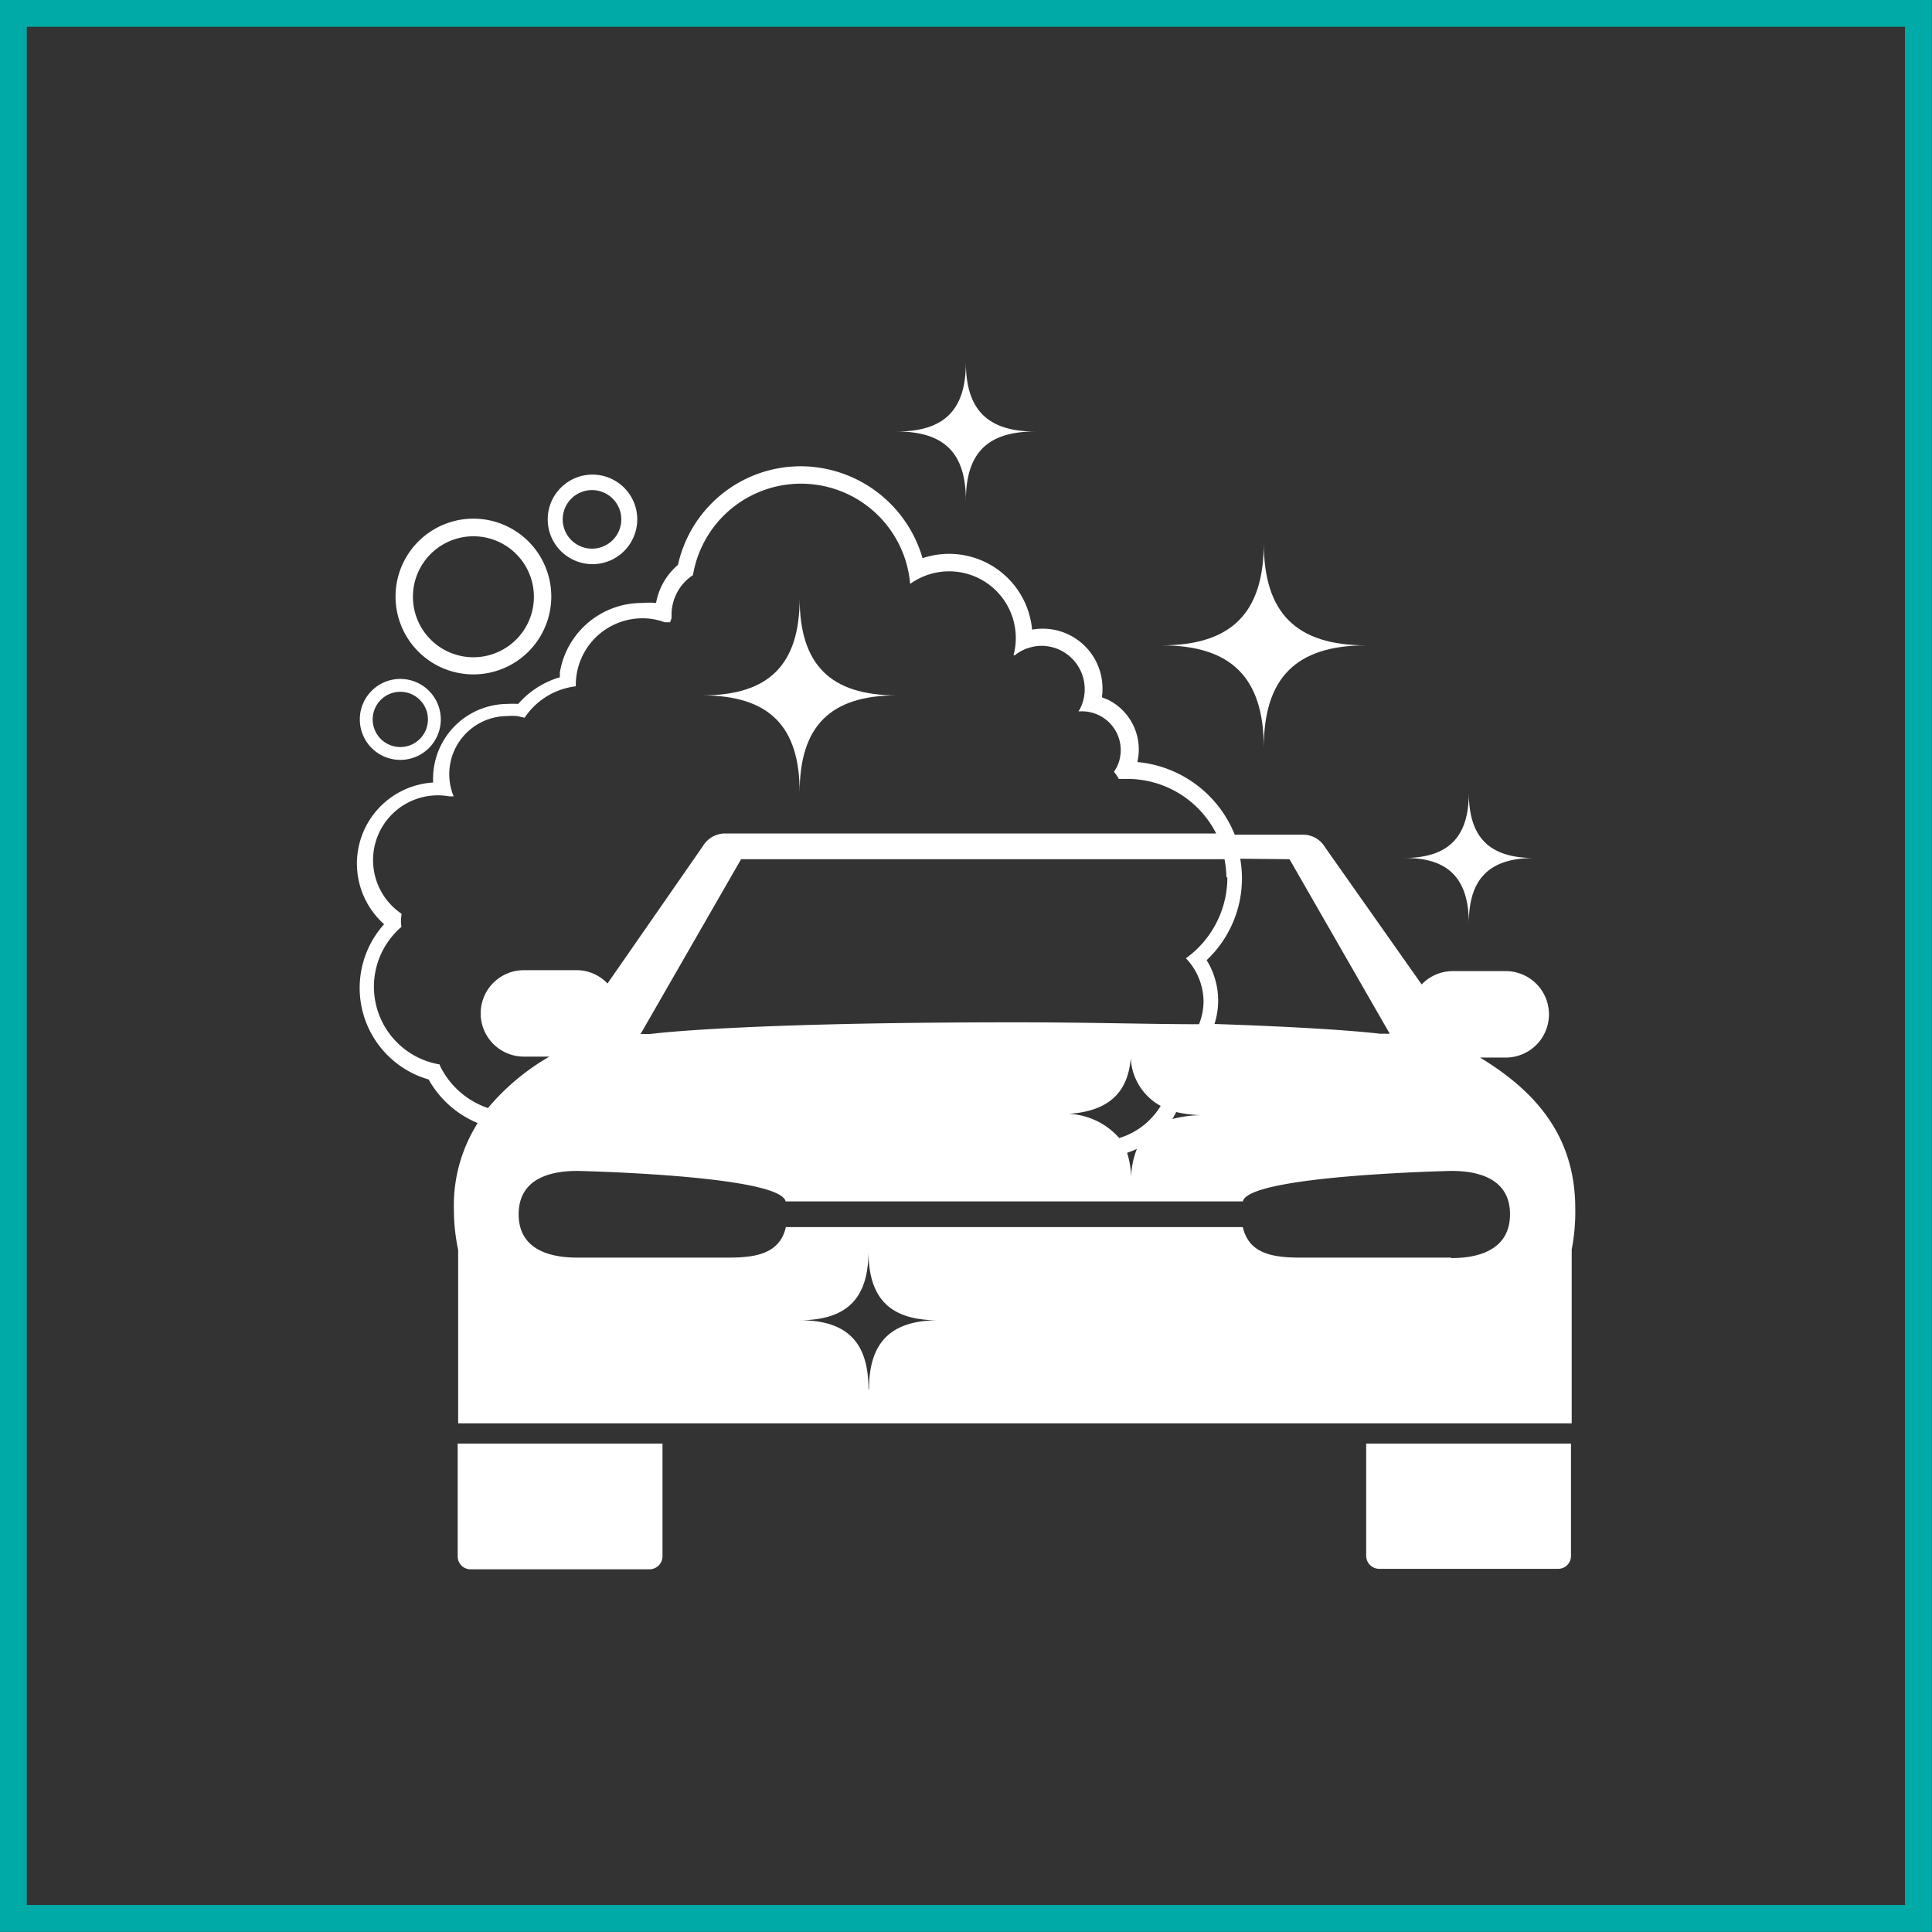 <svg xmlns="http://www.w3.org/2000/svg" viewBox="0 0 81.13 81.13"><rect x="0" y="0" width="81.13" height="81.13" fill="#333333" stroke="none"/><defs><style>.cls-1{fill:none;stroke:#00aaa6;stroke-miterlimit:10;stroke-width:1.13px}.cls-2{fill:#fff}</style></defs><title>lackpflegebcw-</title><g id="Ebene_2" data-name="Ebene 2"><g id="Ebene_1-2" data-name="Ebene 1"><rect class="cls-1" x=".56" y=".56" width="80" height="80"/><path class="cls-2" d="M33.58,33.28c0-2.79,1.29-4.08,4.08-4.08-2.79,0-4.08-1.29-4.08-4.08,0,2.79-1.29,4.08-4.08,4.08C32.3,29.21,33.58,30.49,33.58,33.28Z"/><path class="cls-2" d="M19.88,28.32a3.27,3.27,0,1,0-3.27-3.27A3.27,3.27,0,0,0,19.88,28.32Zm0-5.8a2.54,2.54,0,1,1-2.54,2.54A2.54,2.54,0,0,1,19.88,22.52Z"/><path class="cls-2" d="M24.86,23.69A1.88,1.88,0,1,0,23,21.81,1.88,1.88,0,0,0,24.86,23.69Zm0-3.11a1.23,1.23,0,1,1-1.23,1.23A1.23,1.23,0,0,1,24.86,20.58Z"/><path class="cls-2" d="M16.81,31.91a1.7,1.7,0,1,0-1.7-1.7A1.7,1.7,0,0,0,16.81,31.91Zm0-2.86a1.16,1.16,0,1,1-1.16,1.16A1.16,1.16,0,0,1,16.81,29.05Z"/><path class="cls-2" d="M66.15,50.75c0-3-1.62-4.9-4-6.34h1.08a1.81,1.81,0,0,0,0-3.63H61a1.8,1.8,0,0,0-1.3.56l-4.05-5.75a1.08,1.08,0,0,0-.94-.54H51.85A4.89,4.89,0,0,0,47.76,32a2.33,2.33,0,0,0-1.22-2.61l-.27-.11a2.51,2.51,0,0,0-2.93-2.84,3.5,3.5,0,0,0-4.6-3,5.34,5.34,0,0,0-5.1-3.86,5.28,5.28,0,0,0-5.17,4.14,2.74,2.74,0,0,0-.92,1.6h0a3.54,3.54,0,0,0-.59,0,3.49,3.49,0,0,0-3.45,2.92q0,.1,0,.2a3.7,3.7,0,0,0-1.75,1.12,3.17,3.17,0,0,0-.44,0,3.14,3.14,0,0,0-3.13,3.3,3.41,3.41,0,0,0-2.06,5.95A4,4,0,0,0,18,45.33a4.18,4.18,0,0,0,2.06,1.83,6.45,6.45,0,0,0-1,3.61,8.23,8.23,0,0,0,.18,1.72v7.28H66V52.47A8.32,8.32,0,0,0,66.15,50.75Zm-12-14.67,4.21,7.33h-.41S56.15,43.17,51,43a3.22,3.22,0,0,0-.33-2.68,4.72,4.72,0,0,0,1.41-4.26Zm-2.61.76a4.18,4.18,0,0,1-1.74,3.4,2.66,2.66,0,0,1,.74,1.85,2.62,2.62,0,0,1-.19.92c-2.06,0-4.59-.08-7.72-.08-11.77,0-15.32.49-15.32.49h-.41l4.22-7.34H51.42A4.18,4.18,0,0,1,51.5,36.84ZM47,47.79a3,3,0,0,0-2.59-1c2.12,0,3.09-.87,3.09-2.76a2.41,2.41,0,0,0,1.24,2.41A3.08,3.08,0,0,1,47,47.79Zm.74.46a3.44,3.44,0,0,0-.24,1.34,3.68,3.68,0,0,0-.17-1.18A3.76,3.76,0,0,0,47.73,48.25Zm1.66-1.55a5.22,5.22,0,0,0,1.19.13,5,5,0,0,0-1.36.16C49.29,46.9,49.34,46.8,49.39,46.7Zm-30.93-2a3.31,3.31,0,0,1-1.61-5.78,1.38,1.38,0,0,1,0-.49l0-.06a2.72,2.72,0,0,1,2-4.93l.19,0a2.44,2.44,0,0,1,2.26-3.37,2.46,2.46,0,0,1,.41,0l.31.07a3,3,0,0,1,2.15-1.32A2.8,2.8,0,0,1,27.43,26a2.77,2.77,0,0,1,.48.13l.23,0,.06-.17s0-.08,0-.11a2,2,0,0,1,.9-1.7,4.6,4.6,0,0,1,9.12.37,2.8,2.8,0,0,1,4.34,3l.05,0,0,0a1.83,1.83,0,0,1,1.13-.4,1.82,1.82,0,0,1,1.62,2.63l-.07.12h.15a1.63,1.63,0,0,1,1.45,2.36l-.11.18a2,2,0,0,1,.2.3h.27A4.18,4.18,0,0,1,51.07,35H30.45a1.09,1.09,0,0,0-.94.54l-4,5.76a1.79,1.79,0,0,0-1.3-.56H22a1.81,1.81,0,0,0,0,3.63h1.07a9.69,9.69,0,0,0-2.58,2.16A3.48,3.48,0,0,1,18.46,44.72Zm18,13.64c0-2-.92-2.9-2.9-2.9,2,0,2.9-.92,2.9-2.9,0,2,.92,2.9,2.9,2.9C37.4,55.46,36.49,56.37,36.49,58.36Zm24.46-5.53H54.59c-1.18,0-2.15-.18-2.4-1.28H33c-.25,1.1-1.23,1.28-2.39,1.28H24.24c-1.36,0-2.46-.46-2.46-1.82s1.1-1.82,2.46-1.82c0,0,8.51.18,8.75,1.28h19.2c.25-1.1,8.76-1.28,8.76-1.28,1.36,0,2.46.46,2.46,1.82S62.31,52.83,60.95,52.83Z"/><path class="cls-2" d="M40.56,15.22c0,2-.91,2.9-2.9,2.9,2,0,2.9.91,2.9,2.9,0-2,.91-2.9,2.9-2.9C41.47,18.12,40.56,17.2,40.56,15.22Z"/><path class="cls-2" d="M19.22,60.62v4.74a.54.54,0,0,0,.54.54h7.52a.55.55,0,0,0,.54-.55V60.62Z"/><path class="cls-2" d="M57.37,60.62v4.72a.55.55,0,0,0,.54.54h7.52a.54.54,0,0,0,.54-.55V60.62Z"/><path class="cls-2" d="M61.68,38.77c0-1.88.87-2.74,2.74-2.74-1.88,0-2.74-.87-2.74-2.74,0,1.88-.87,2.74-2.74,2.74C60.81,36,61.68,36.89,61.68,38.77Z"/><path class="cls-2" d="M53.07,22.8c0,2.94-1.36,4.3-4.3,4.3,2.94,0,4.3,1.36,4.3,4.3,0-2.94,1.36-4.3,4.3-4.3C54.43,27.1,53.07,25.74,53.07,22.8Z"/></g></g></svg>